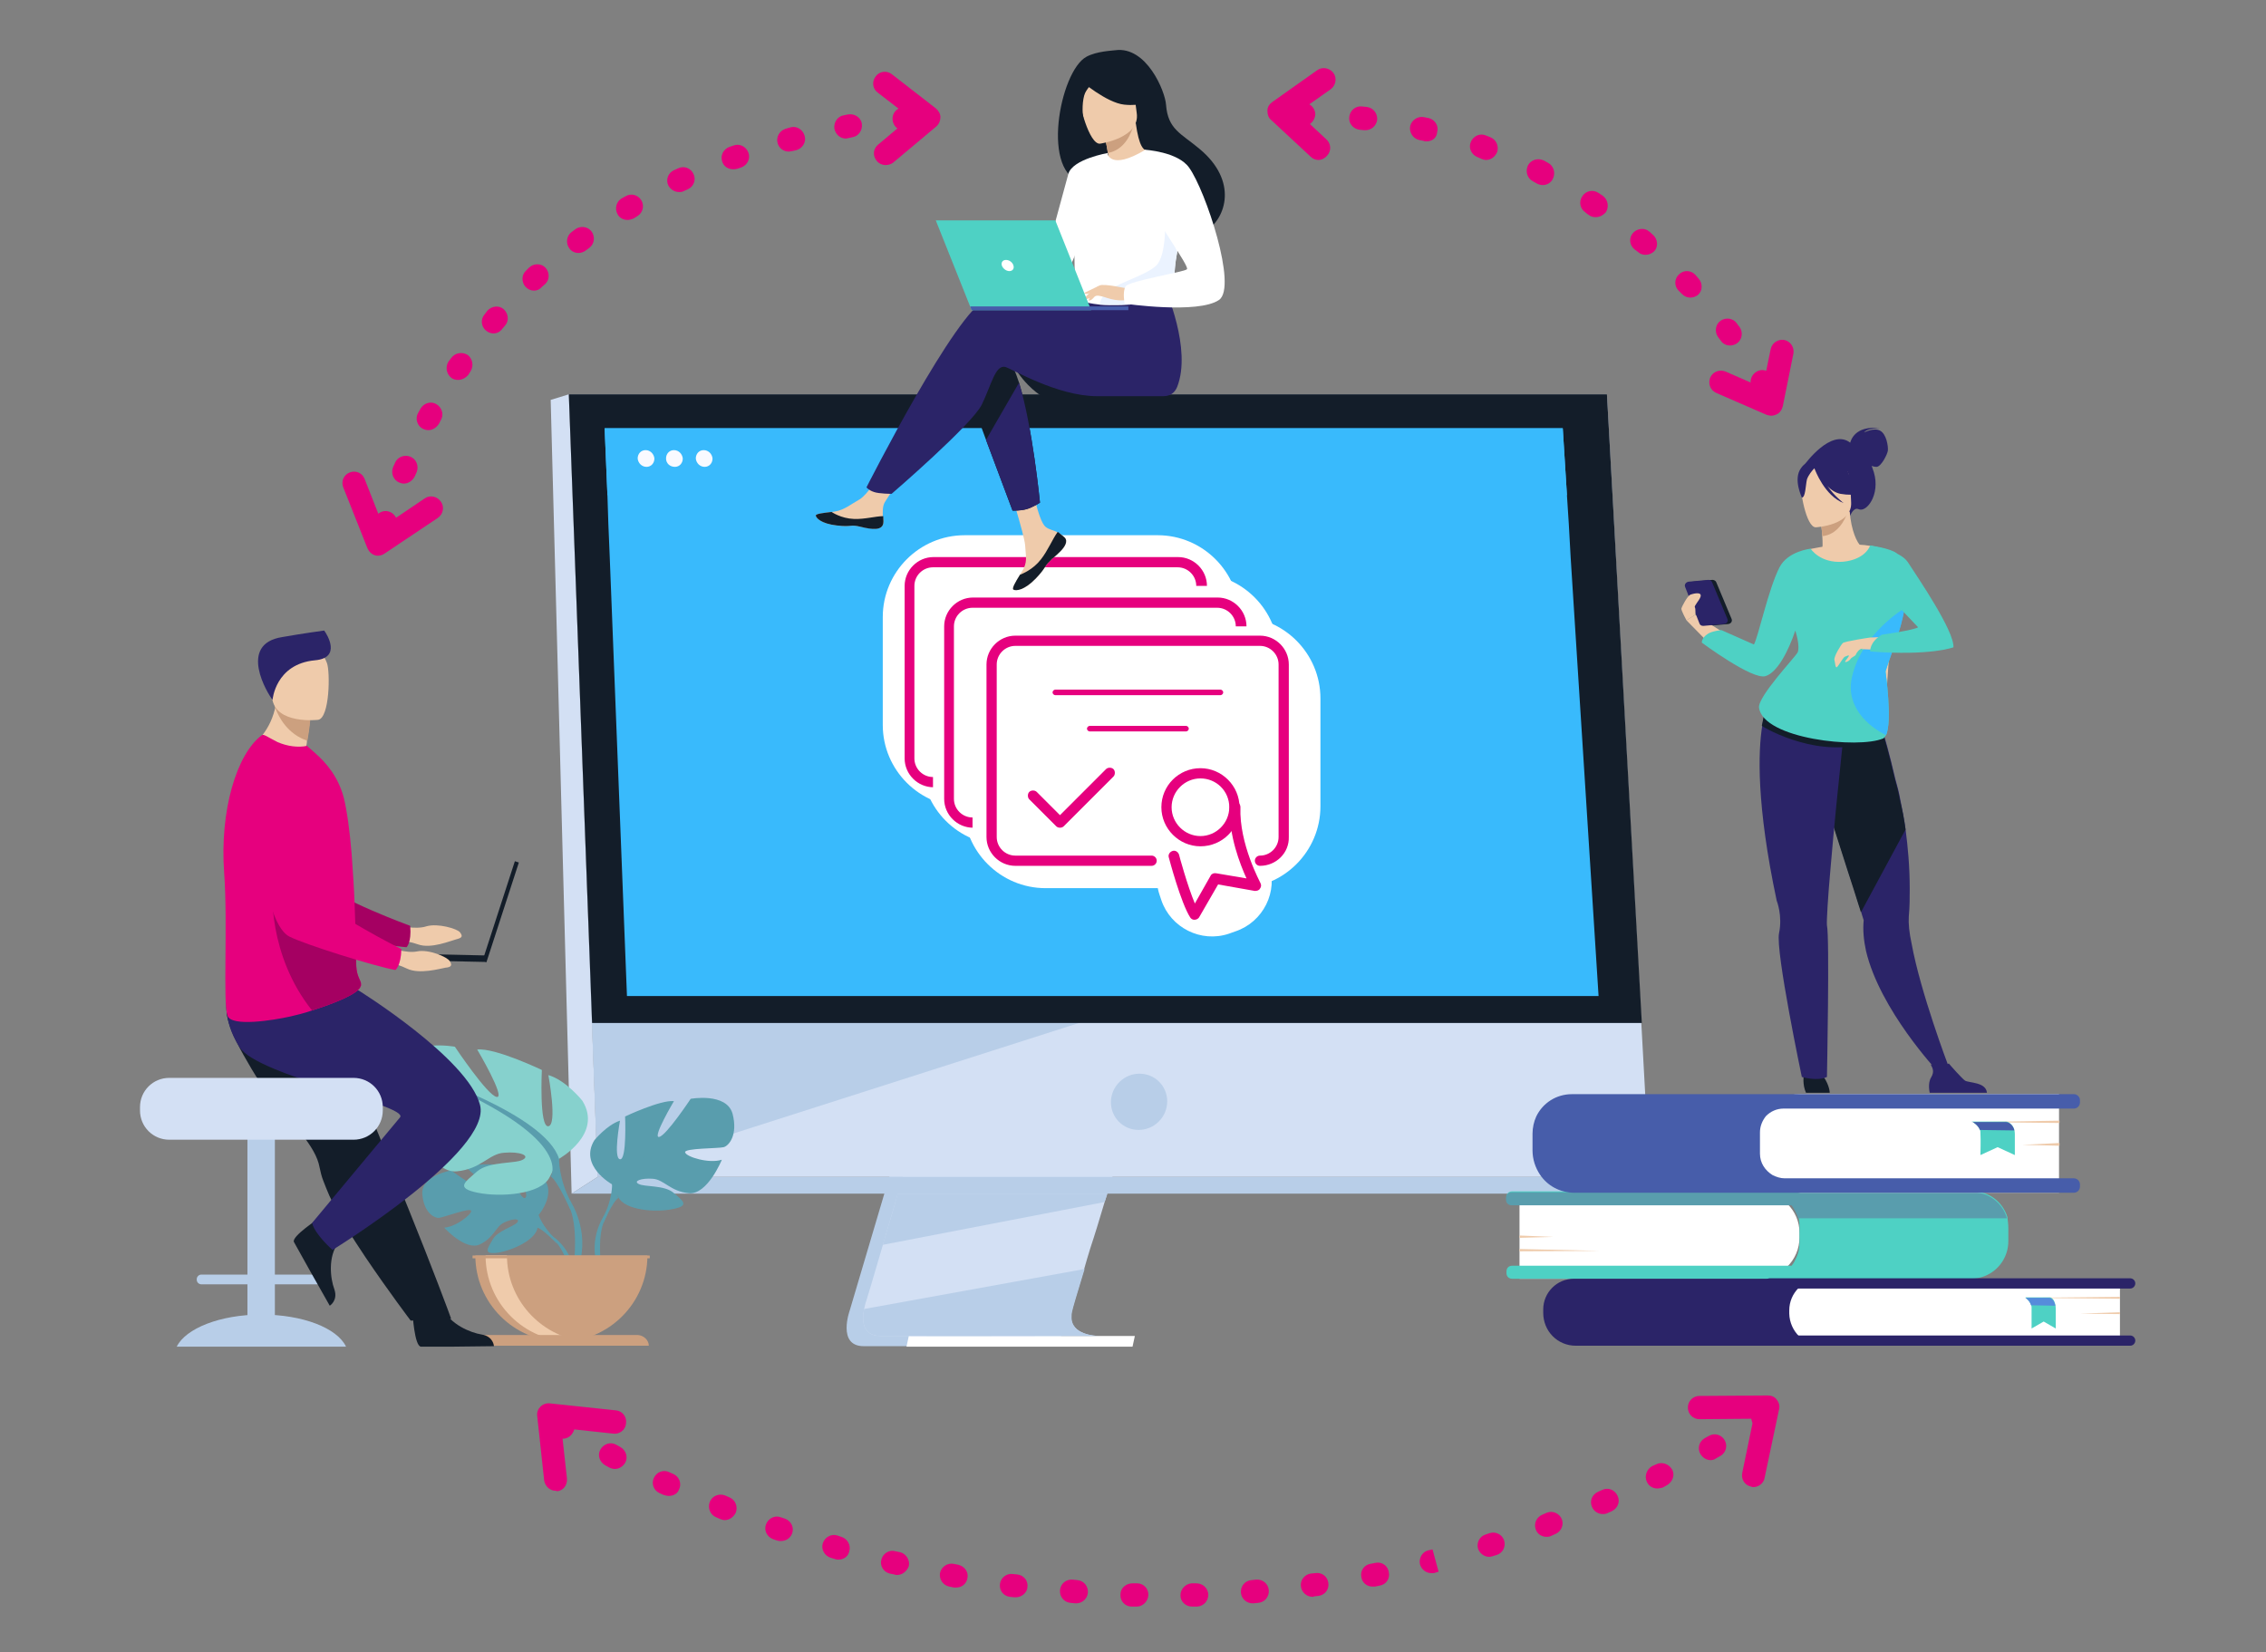 <svg xmlns="http://www.w3.org/2000/svg" xmlns:xlink="http://www.w3.org/1999/xlink" id="Calque_1" x="0px" y="0px" viewBox="0 0 487.2 355.3" style="enable-background:new 0 0 487.2 355.3;" xml:space="preserve"><rect x="0" y="0" width="487.2" height="355.3" fill="#808080" stroke="none"/><style type="text/css">	.st0{fill:#F9FAFF;}	.st1{fill:#B8CEE8;}	.st2{fill:#D3E0F4;}	.st3{fill:#131D29;}	.st4{fill:#39BAFC;}	.st5{fill:#2B2468;}	.st6{fill:#E6007E;}	.st7{fill:#FFFFFF;}	.st8{fill:#599DAD;}	.st9{fill:#86D1CD;}	.st10{fill:#EFCBAB;}	.st11{fill:#CCA07F;}	.st12{fill:#E7F1FD;}	.st13{fill:#4ED1C4;}	.st14{opacity:0.4;fill:#FFFFFF;}	.st15{fill:#283250;}	.st16{fill:none;stroke:#39BAFC;stroke-miterlimit:10;}	.st17{fill:#BFC0C4;}	.st18{fill:#97979B;}	.st19{clip-path:url(#SVGID_00000004513049631134330430000017627793192458142398_);}	.st20{fill:#FFB27D;}	.st21{fill:#ED985F;}	.st22{fill:#29235C;}	.st23{fill:#DFE1EC;}	.st24{clip-path:url(#SVGID_00000172425770502436539180000014893056998287430283_);}	.st25{fill:#B56F40;}	.st26{fill:#99592E;}	.st27{fill:#475DAA;}	.st28{clip-path:url(#SVGID_00000128486149236216357110000001426146562255353499_);}	.st29{fill:#D9935C;}	.st30{fill:#CB7D45;}	.st31{fill:none;stroke:#BFC0C4;stroke-miterlimit:10;stroke-dasharray:5.051,5.051;}	.st32{fill:#E6332A;}	.st33{fill:#1D71B8;}	.st34{fill:#FF645B;}	.st35{fill:#3AAA35;}	.st36{fill:#E94E1B;}	.st37{fill:none;stroke:#DFE1EC;stroke-miterlimit:10;}	.st38{fill:#4ED1C4;stroke:#FFFFFF;stroke-miterlimit:10;}	.st39{clip-path:url(#SVGID_00000158747822310151815710000014756325251785924531_);}	.st40{fill:#FF9600;}	.st41{fill:none;stroke:#BFC0C4;stroke-width:2;stroke-miterlimit:10;}	.st42{clip-path:url(#SVGID_00000098205741922937014920000012022482455039820455_);}	.st43{clip-path:url(#SVGID_00000125571184513712590740000013870452986696555708_);}	.st44{fill:none;stroke:#131D29;stroke-miterlimit:10;}	.st45{opacity:0.38;fill:#2B2468;}	.st46{fill:#E6007E;stroke:#FFFFFF;stroke-width:2;stroke-miterlimit:10;}	.st47{fill:#FFFFFF;stroke:#DFE1EC;stroke-width:2;stroke-miterlimit:10;}	.st48{clip-path:url(#SVGID_00000052784550493812652580000003296404818316041631_);}	.st49{clip-path:url(#SVGID_00000058588253812856943890000016098408050476385932_);}	.st50{clip-path:url(#SVGID_00000090283733792266203180000004096463123083945605_);}	.st51{fill:none;stroke:#BFC0C4;stroke-miterlimit:10;stroke-dasharray:4.986,4.986;}	.st52{fill:none;stroke:#BFC0C4;stroke-width:4;stroke-miterlimit:10;}	.st53{fill:none;stroke:#BFC0C4;stroke-miterlimit:10;}	.st54{fill:#FF9600;stroke:#FFFFFF;stroke-miterlimit:10;}	.st55{clip-path:url(#SVGID_00000081649851208677182060000013658660421549780362_);}	.st56{opacity:0.2;fill:#131D29;}	.st57{fill:none;stroke:#39BAFC;stroke-width:3;stroke-miterlimit:10;}	.st58{fill:#95C38B;}	.st59{fill:#AFCDFB;}	.st60{fill:#DEEFFC;}	.st61{fill:none;stroke:#AFCDFB;stroke-miterlimit:10;}	.st62{fill:#233862;}	.st63{fill:#45CBFC;}	.st64{fill:#CAFCFF;}	.st65{fill:#0089F7;}	.st66{clip-path:url(#SVGID_00000080923629517106373480000004305062075593415555_);}	.st67{clip-path:url(#SVGID_00000134237035138329454500000002911656604806815411_);}	.st68{clip-path:url(#SVGID_00000080176409708702487260000010136162578334613890_);}	.st69{clip-path:url(#SVGID_00000170996771522569061960000001733892350751745446_);}	.st70{clip-path:url(#SVGID_00000143614956217205754560000013593493179001664446_);}	.st71{fill:none;stroke:#BFC0C4;stroke-miterlimit:10;stroke-dasharray:5.085,5.085;}	.st72{clip-path:url(#SVGID_00000023995783945245677530000012922535679495280560_);}	.st73{clip-path:url(#SVGID_00000036243126857939477110000005221547085853653136_);}	.st74{clip-path:url(#SVGID_00000158739721754317426860000009504760534093293448_);}	.st75{clip-path:url(#SVGID_00000058561253984618549540000014890741482295994548_);}	.st76{clip-path:url(#SVGID_00000076587097563322566480000004568994010863697065_);}	.st77{fill:none;stroke:#BFC0C4;stroke-miterlimit:10;stroke-dasharray:5.138,5.138;}	.st78{clip-path:url(#SVGID_00000060016365223544320070000004716072186646003096_);}	.st79{clip-path:url(#SVGID_00000159444944739347272780000002229570076482940808_);}	.st80{fill:none;stroke:#BFC0C4;stroke-miterlimit:10;stroke-dasharray:4.912,4.912;}	.st81{clip-path:url(#SVGID_00000075159057904013702910000006885421551965126567_);}	.st82{clip-path:url(#SVGID_00000167374691758848750160000003809401206100977053_);}	.st83{clip-path:url(#SVGID_00000132089414428238479110000001105269172212135825_);}	.st84{clip-path:url(#SVGID_00000032608099998537252280000013889012999921432985_);}	.st85{clip-path:url(#SVGID_00000145058397473412045700000006821615641805416855_);}	.st86{clip-path:url(#SVGID_00000067954828473731880090000012972935521329698213_);}	.st87{clip-path:url(#SVGID_00000110433601422360464470000000451809599409536664_);}	.st88{fill:#1BA534;}	.st89{fill:#007141;}	.st90{fill:#568CDB;}	.st91{fill:#EBF3FF;}	.st92{fill:#A50062;}</style><g>	<g>		<path class="st1" d="M220.5,154.2l-37.8,127.6c0,0-2.8,7.7,3,7.7c9.5,0,47.1,0,47.1,0s-6.8-1.6-5.9-5.2   c1-4.3,40.4-131.3,40.4-131.3L220.5,154.2z"></path>		<path class="st2" d="M236.3,287.3c-1.9,0-37.8,0.1-47,0c-4,0-4-3.6-3.5-5.8c0.2-1.1,0.5-1.9,0.5-1.9l1-3.3l2.5-8.5l2.2-7.5   l2.8-9.6l2.4-8.1l26.9-90.7l46.7-1.2c0,0-16.5,53.2-28.4,91.9c-1.3,4.3-2.6,8.4-3.8,12.3c-0.4,1.2-0.7,2.4-1.1,3.6   c-1.1,3.7-2.1,7-3.1,10c-0.5,1.6-0.9,3-1.3,4.4c-1.6,5.2-2.6,8.6-2.7,9.2c-0.1,0.4-0.1,0.7-0.1,1   C230.2,287.1,235.6,287.3,236.3,287.3z"></path>		<polygon class="st2" points="122.3,84.8 126.2,189.8 126.7,204.2 128.5,253.1 354.7,253.1 345.5,84.8   "></polygon>		<polygon class="st2" points="122.3,84.8 118.4,86 122.9,256.7 128.5,253.1   "></polygon>		<polygon class="st1" points="122.9,256.7 347.7,256.7 354.7,253.1 128.5,253.1   "></polygon>		<polygon class="st7" points="194.9,289.6 243.5,289.6 244,287.3 195.4,287.3   "></polygon>		<polygon class="st1" points="238.1,256.7 237.5,258.5 189.8,267.7 192,260.3 193,256.7   "></polygon>		<path class="st1" d="M236.3,287.3c-1.9,0-37.8,0.1-47,0c-4,0-4-3.6-3.5-5.8l47.4-8.6c-1.6,5.2-2.6,8.6-2.7,9.2   c-0.1,0.4-0.1,0.7-0.1,1C230.2,287.1,235.6,287.3,236.3,287.3z"></path>		<polygon class="st1" points="235.1,219 128.5,253.1 126.7,204.2   "></polygon>		<polygon class="st3" points="122.3,84.8 345.5,84.8 353,220 127.3,220   "></polygon>	</g>	<ellipse transform="matrix(0.71 -0.704 0.704 0.71 -95.963 241.083)" class="st1" cx="245" cy="237.1" rx="6.1" ry="6"></ellipse>	<polygon class="st4" points="343.7,214.2 134.8,214.2 131.1,119.9 130.8,112.7 130.6,106.5 130,92.1 336,92.1 336.9,106.5   337.3,112.7 337.7,119.9  "></polygon>	<polygon class="st4" points="336.9,106.5 130.6,106.5 130,92.1 336,92.1  "></polygon>	<g>		<path class="st0" d="M137.1,98.6c0-1,0.7-1.8,1.7-1.8c1,0,1.8,0.8,1.9,1.8c0,1-0.7,1.8-1.7,1.8S137.2,99.6,137.1,98.6z"></path>		<path class="st0" d="M143.2,98.6c0-1,0.7-1.8,1.7-1.8c1,0,1.8,0.8,1.9,1.8c0,1-0.7,1.8-1.7,1.8C144,100.4,143.2,99.6,143.2,98.6z"></path>		<path class="st0" d="M149.6,98.6c0-1,0.7-1.8,1.7-1.8s1.8,0.8,1.9,1.8c0,1-0.7,1.8-1.7,1.8C150.5,100.4,149.7,99.6,149.6,98.6z"></path>	</g>	<path class="st7" d="M248.9,173.5h-41.5c-9.7,0-17.6-7.9-17.6-17.6v-23.2c0-9.7,7.9-17.6,17.6-17.6h41.5c9.7,0,17.6,7.9,17.6,17.6  v23.2C266.6,165.6,258.6,173.5,248.9,173.5z"></path>	<path class="st7" d="M257.3,181.7h-41.5c-9.7,0-17.6-7.9-17.6-17.6v-23.2c0-9.7,7.9-17.6,17.6-17.6h41.5c9.7,0,17.6,7.9,17.6,17.6  V164C274.9,173.7,267,181.7,257.3,181.7z"></path>	<path class="st7" d="M266.3,191h-41.5c-9.7,0-17.6-7.9-17.6-17.6v-23.2c0-9.7,7.9-17.6,17.6-17.6h41.5c9.7,0,17.6,7.9,17.6,17.6  v23.2C283.9,183.1,276,191,266.3,191z"></path>	<path class="st7" d="M265.6,200.3l-1.4,0.5c-6,2-12.5-1.3-14.5-7.2l-0.4-1.2c-2-6,1.3-12.5,7.2-14.5l1.4-0.5c6-2,12.5,1.3,14.5,7.2  l0.4,1.2C274.9,191.7,271.6,198.3,265.6,200.3z"></path>	<g>		<g>			<path class="st6" d="M270.9,186.2c-0.6,0-1.1-0.5-1.1-1.1c0-0.6,0.5-1.1,1.1-1.1c2.2,0,4-1.8,4-4v-37.1c0-2.2-1.8-4-4-4h-52.6    c-2.2,0-4,1.8-4,4V180c0,2.2,1.8,4,4,4h29.3c0.6,0,1.1,0.5,1.1,1.1c0,0.6-0.5,1.1-1.1,1.1h-29.3c-3.4,0-6.2-2.8-6.2-6.2v-37.1    c0-3.4,2.8-6.2,6.2-6.2h52.6c3.4,0,6.2,2.8,6.2,6.2V180C277.2,183.4,274.4,186.2,270.9,186.2z"></path>		</g>		<g>			<path class="st6" d="M209.2,178c-3.4,0-6.2-2.8-6.2-6.2v-37.1c0-3.4,2.8-6.2,6.2-6.2h52.6c3.4,0,6.2,2.8,6.2,6.2h-2.3    c0-2.2-1.8-4-4-4h-52.6c-2.2,0-4,1.8-4,4v37.1c0,2.2,1.8,4,4,4V178z"></path>		</g>		<g>			<path class="st6" d="M200.7,169.3c-3.4,0-6.2-2.8-6.2-6.2V126c0-3.4,2.8-6.2,6.2-6.2h52.6c3.4,0,6.2,2.8,6.2,6.2h-2.3    c0-2.2-1.8-4-4-4h-52.6c-2.2,0-4,1.8-4,4v37.1c0,2.2,1.8,4,4,4V169.3z"></path>		</g>		<g>			<path class="st6" d="M262.4,149.5h-35.5c-0.3,0-0.6-0.3-0.6-0.6s0.3-0.6,0.6-0.6h35.5c0.3,0,0.6,0.3,0.6,0.6    S262.7,149.5,262.4,149.5z"></path>		</g>		<g>			<path class="st6" d="M255,157.3h-20.7c-0.3,0-0.6-0.3-0.6-0.6s0.3-0.6,0.6-0.6H255c0.3,0,0.6,0.3,0.6,0.6S255.3,157.3,255,157.3z    "></path>		</g>		<g>			<path class="st6" d="M258.1,182c-4.6,0-8.4-3.8-8.4-8.4c0-4.7,3.8-8.4,8.4-8.4c4.6,0,8.4,3.8,8.4,8.4    C266.6,178.2,262.8,182,258.1,182z M258.1,167.4c-3.4,0-6.2,2.8-6.2,6.2c0,3.4,2.8,6.2,6.2,6.2c3.4,0,6.2-2.8,6.2-6.2    C264.3,170.1,261.5,167.4,258.1,167.4z"></path>		</g>		<g>			<path class="st6" d="M256.8,197.8c-0.4,0-0.7-0.2-0.9-0.5c-2-3.1-4.5-12.5-4.6-12.9c-0.2-0.6,0.2-1.2,0.8-1.4    c0.6-0.2,1.2,0.2,1.4,0.8c0,0.1,1.8,6.7,3.4,10.5l3.4-6c0.2-0.4,0.7-0.6,1.2-0.5l6.5,1.1c-1.4-3.1-3.8-9.2-3.6-15.4    c0-0.6,0.5-1.1,1.2-1.1c0.6,0,1.1,0.5,1.1,1.2c-0.3,7.9,4.3,16.2,4.3,16.3c0.2,0.4,0.2,0.8-0.1,1.2c-0.2,0.4-0.7,0.5-1.1,0.5    l-7.9-1.4l-4.1,7.1C257.6,197.6,257.2,197.8,256.8,197.8C256.8,197.8,256.8,197.8,256.8,197.8z"></path>		</g>		<g>			<path class="st6" d="M227.9,178c-0.3,0-0.6-0.1-0.8-0.3l-5.8-5.8c-0.4-0.4-0.4-1.2,0-1.6c0.4-0.4,1.2-0.4,1.6,0l5,5l9.9-9.9    c0.4-0.4,1.2-0.4,1.6,0s0.4,1.2,0,1.6l-10.7,10.7C228.5,177.9,228.2,178,227.9,178z"></path>		</g>	</g></g><g>	<g>		<path class="st8" d="M115.8,261.3c0,0,4.5-5.3,0.3-8.6c0,0-3.1-1.9-5.6-1.7c0,0,3.6,6,2.4,6.6c-1.2,0.6-3.5-7-3.5-7   s-7-0.7-9.3,0.4c0,0,6,4.9,4.7,5.2c-1.3,0.3-7.8-4.5-7.8-4.5s-6.5,1.1-6.2,5.1c0.3,4,2.6,5.2,3.6,5.1c1-0.1,6.8-2.3,6.9-1.5   c0.1,0.8-3.4,3.5-5.8,3.6c0,0,4.6,5.1,7.7,3.6c3.1-1.5,3.3-3.8,5.2-4.7c1.9-0.9,3.5-0.9,2.8,0c-0.8,0.9-4.3,1.8-5.3,3.7   c-1.1,1.9-2.1,3.2,1.1,2.8c3.2-0.5,8.3-2.8,8.6-5.5C115.8,261.3,115.8,261.3,115.8,261.3z"></path>		<g>			<path class="st8" d="M94.1,256.9c0,0,17.8-0.7,21.7,4.4c0,0,0.9,2.6,3.5,5l0.4,1.1c0,0-3.1-3.2-4.2-3.4    C115.6,264,117.3,257.7,94.1,256.9z"></path>			<path class="st8" d="M119.4,266.3c0,0,3.8,2.8,4.1,7.9l-0.7,0.1c0,0-1.2-5.2-3.4-7.3C117.1,264.9,119.4,266.3,119.4,266.3z"></path>		</g>	</g>	<g>		<path class="st8" d="M131.6,254.7c0,0-7.2-4-3.8-9.5c0,0,2.7-3.3,5.5-4.2c0,0-1.5,8.1,0,8.3c1.5,0.2,1.1-9.2,1.1-9.2   s7.6-3.6,10.5-3.3c0,0-4.7,7.9-3.2,7.7c1.5-0.2,6.8-8.2,6.8-8.2s7.7-1.4,9,3.2c1.2,4.6-0.8,6.9-1.9,7.2c-1.1,0.3-8.5,0.2-8.3,1.1   c0.2,1,5.2,2.5,7.9,1.6c0,0-3.1,7.6-7.1,7.2c-4-0.4-5.3-2.9-7.7-3.1c-2.5-0.2-4.3,0.5-3.1,1.1c1.2,0.7,5.5,0.2,7.5,1.9   c2,1.7,3.6,2.8-0.1,3.5c-3.7,0.8-10.4,0.3-11.8-2.6C131.6,254.7,131.6,254.7,131.6,254.7z"></path>		<g>			<path class="st8" d="M154,240.9c0,0-20.1,6.5-22.4,13.8c0,0,0.1,3.3-1.9,7v1.4c0,0,2.1-4.9,3.3-5.5    C132.9,257.6,128.4,251.3,154,240.9z"></path>			<path class="st8" d="M129.7,261.7c0,0-3.1,4.7-1.3,10.4l0.8-0.2c0,0-0.8-6.3,0.8-9.5C131.6,259.3,129.7,261.7,129.7,261.7z"></path>		</g>	</g>	<g>		<path class="st9" d="M120.2,249.2c0,0,9.5-5.3,5-12.5c0,0-3.5-4.4-7.3-5.5c0,0,2,10.7,0,11c-2,0.3-1.4-12.1-1.4-12.1   s-10-4.8-13.9-4.4c0,0,6.2,10.5,4.2,10.2c-2-0.3-9-10.8-9-10.8s-10.2-1.9-11.9,4.2c-1.6,6.1,1,9.1,2.5,9.5   c1.5,0.4,11.2,0.3,11,1.5c-0.3,1.3-6.8,3.3-10.5,2.1c0,0,4,10,9.3,9.5c5.3-0.5,6.9-3.8,10.2-4c3.3-0.3,5.7,0.6,4,1.5   c-1.6,0.9-7.2,0.3-9.8,2.5c-2.6,2.3-4.8,3.6,0.1,4.6c4.9,1,13.7,0.4,15.5-3.4C120.2,249.2,120.2,249.2,120.2,249.2z"></path>		<g>			<path class="st8" d="M90.7,231c0,0,26.5,8.6,29.5,18.2c0,0-0.1,4.3,2.5,9.2v1.9c0,0-2.8-6.4-4.3-7.3    C118.4,253,124.3,244.6,90.7,231z"></path>			<path class="st8" d="M122.7,258.4c0,0,4.1,6.2,1.8,13.7l-1.1-0.3c0,0,1-8.3-1.1-12.5C120.2,255.2,122.7,258.4,122.7,258.4z"></path>		</g>	</g>	<path class="st11" d="M120.7,288.5c10.2,0,18.5-8.3,18.5-18.5h-37C102.2,280.2,110.5,288.5,120.7,288.5z"></path>	<path class="st10" d="M125.2,288.4c-0.8,0.1-1.5,0.1-2.3,0.1c-10.2,0-18.5-8.3-18.5-18.5h4.6C109,279.4,116.1,287.2,125.2,288.4z"></path>	<path class="st11" d="M139.5,289.4h-37.6l0,0c0-1.3,1-2.3,2.3-2.3h33C138.4,287.2,139.5,288.2,139.5,289.4L139.5,289.4z"></path>	<rect x="101.6" y="270" class="st11" width="38.1" height="0.6"></rect></g><g>	<g>		<g>			<path class="st7" d="M378,275h-51.3v-18.6h51.5c4.8,0,8.7,3.9,8.7,8.7v1C386.9,271,382.9,275,378,275z"></path>			<path class="st13" d="M431.8,264.1v2.8c0,1.5-0.4,2.9-1.1,4.1c-1.4,2.4-4,4-7,4h-98.6c-0.7,0-1.2-0.5-1.2-1.2v-0.4    c0-0.7,0.5-1.2,1.2-1.2h60.1c0.3-0.4,0.6-0.8,0.8-1.3c0.6-1.1,0.9-2.3,0.9-3.6v-3.6c0-0.7-0.1-1.3-0.2-1.9c-0.3-1-0.8-2-1.4-2.8    h-60.2c-0.7,0-1.2-0.5-1.2-1.2v-0.4c0-0.7,0.5-1.2,1.2-1.2h99.1c3.5,0,6.4,2.3,7.4,5.5C431.7,262.6,431.8,263.3,431.8,264.1z"></path>			<path class="st8" d="M431.5,262h-44.9c-0.3-1-0.8-2-1.4-2.8h-60.2c-0.7,0-1.2-0.5-1.2-1.2v-0.4c0-0.7,0.5-1.2,1.2-1.2h99.1    C427.7,256.4,430.6,258.8,431.5,262z"></path>		</g>		<polygon class="st10" points="326.7,265.7 334,266 326.7,266.2   "></polygon>		<polygon class="st10" points="326.7,268.6 344,269 326.7,269.1   "></polygon>	</g>	<g>		<g>			<g>				<path class="st5" d="M338.8,289.4h56.4V275h-56.8c-3.7,0-6.6,3-6.6,6.6v0.7C331.8,286.3,334.9,289.4,338.8,289.4z"></path>				<path class="st7" d="M391.7,289.4h64.1V275h-64.3c-3.7,0-6.8,3-6.8,6.8v0.7C384.8,286.3,387.9,289.4,391.7,289.4z"></path>				<path class="st5" d="M380.5,289.4H458c0.6,0,1.1-0.5,1.1-1.1l0,0c0-0.6-0.5-1.1-1.1-1.1h-77.5c-0.6,0-1.1,0.5-1.1,1.1l0,0     C379.4,289,379.9,289.4,380.5,289.4z"></path>				<path class="st5" d="M380.5,277.1H458c0.6,0,1.1-0.5,1.1-1.1l0,0c0-0.6-0.5-1.1-1.1-1.1h-77.5c-0.6,0-1.1,0.5-1.1,1.1l0,0     C379.4,276.7,379.9,277.1,380.5,277.1z"></path>			</g>			<polygon class="st10" points="455.8,282.2 447.2,282.5 455.8,282.6    "></polygon>			<polygon class="st10" points="455.8,278.9 435.3,279.1 455.8,279.3    "></polygon>		</g>		<g>			<path class="st13" d="M435.5,279.1c0,0,0.9,0.6,1.2,1.6c0.1,0.2,0.1,0.4,0.1,0.6c0,1.4,0,4.4,0,4.4l2.6-1.5l2.6,1.5v-4.2    c0-0.8-0.2-1.6-0.6-2.1c-0.2-0.2-0.4-0.4-0.7-0.4H435.5z"></path>			<path class="st90" d="M435.5,279.1c0,0,0.9,0.6,1.2,1.6l5.2,0.1c0,0-0.2-1.5-1.3-1.7H435.5z"></path>		</g>	</g>	<g>		<g>			<g>				<path class="st7" d="M387.2,256.5h55.5v-21.2H387c-5.5,0-10,4.5-10,10v1.1C377,251.9,381.6,256.5,387.2,256.5z"></path>				<path class="st27" d="M378.4,243.5v4.6c0,2,1.1,3.6,2.7,4.6c0.8,0.4,1.7,0.7,2.6,0.7h62.2c0.7,0,1.3,0.6,1.3,1.3v0.5     c0,0.7-0.6,1.3-1.3,1.3H338.5c-3.1,0-5.8-1.5-7.4-3.9c-1-1.5-1.6-3.3-1.6-5.2v-3.6c0-1.3,0.3-2.6,0.8-3.7     c1.4-2.9,4.3-4.8,7.7-4.8h107.9c0.7,0,1.3,0.6,1.3,1.3v0.5c0,0.7-0.6,1.3-1.3,1.3h-62.4c-1.5,0-2.8,0.6-3.8,1.6     C378.9,241,378.4,242.2,378.4,243.5z"></path>			</g>			<polygon class="st10" points="442.8,245.8 434.8,246.2 442.8,246.4    "></polygon>			<polygon class="st10" points="442.8,241 423.8,241.3 442.8,241.5    "></polygon>		</g>		<g>			<path class="st13" d="M424,241.2c0,0,1.3,0.7,1.7,1.8c0.1,0.2,0.1,0.4,0.1,0.6c0.1,1.5,0,4.8,0,4.8l3.7-1.7l3.7,1.7v-4.5    c0-0.9-0.3-1.7-0.9-2.2c-0.3-0.3-0.6-0.5-1-0.5H424z"></path>			<path class="st27" d="M424,241.2c0,0,1.3,0.7,1.7,1.8l7.4,0.1c0,0-0.3-1.6-1.8-1.8H424z"></path>		</g>	</g></g><g>	<g>		<path class="st3" d="M217.8,78.5c2.8,4.8,6.2,6.7,6.2,6.7h14.4C238.5,85.1,215.7,74.8,217.8,78.5z"></path>		<g>			<path class="st10" d="M228.9,115.6c0.4,0.4,0.4,0.9,0.2,1.4c0,0,0,0,0,0c-0.3,1-1.5,2-2.8,3.1c-0.2,0.1-0.3,0.3-0.4,0.4    c0,0-0.1,0.1-0.1,0.1c0,0-0.1,0-0.1,0.1c-1.2,1.1-0.8,1.4-3,3.7c-2.5,2.6-4.3,2.7-4.8,2.4c-0.4-0.2,0.4-1.6,1.4-3.2    c0-0.1,0.1-0.2,0.1-0.2c0.1-0.2,0.3-0.4,0.4-0.6c1.1-1.9,0.8-2.8,0.6-5.6c-0.2-2.3-3.5-12.7-3.5-12.7l4.8-0.8    c0,0,1.5,8.3,3.1,9.6c0.9,0.7,1.8,0.7,2.6,1.2c0.1,0,0.1,0.1,0.2,0.1C228,114.9,228.5,115.2,228.9,115.6z"></path>			<path class="st3" d="M228.9,115.6c0.4,0.4,0.4,0.9,0.2,1.4c0,0,0,0,0,0c-0.4,1-1.5,2-2.8,3.1c-0.2,0.1-0.3,0.3-0.4,0.4    c0,0-0.1,0.1-0.1,0.1c0,0-0.1,0-0.1,0.1c-1.2,1.1-0.8,1.4-3,3.7c-2.5,2.6-4.3,2.7-4.8,2.4c-0.4-0.2,0.4-1.6,1.4-3.2    c0.5-0.2,2.8-1.1,4.5-3.3c1.5-1.9,2.5-4.4,3.6-5.9c0.1,0,0.1,0.1,0.2,0.1C228,114.9,228.5,115.2,228.9,115.6z"></path>			<path class="st10" d="M189.9,112.6c-0.3,1.5-2.4,1.2-4.8,0.7c-2.4-0.6-1.8,0.1-5.2-0.3c-3.4-0.4-4.4-1.6-4.5-2.1    c-0.1-0.4,1.6-0.6,3.4-0.8c0.2,0,0.5-0.1,0.7-0.1c2-0.3,3.5-1.6,5.3-2.6c1.7-1,4.3-5.2,4.3-5.2l4.6,0.4c0,0-2.4,3.7-3.4,5.3    c-0.6,0.9-0.5,2.2-0.5,3.2C190,111.5,190,112.1,189.9,112.6z"></path>			<path class="st3" d="M185.1,113.3c-2.4-0.6-1.8,0.1-5.2-0.3c-3.4-0.4-4.4-1.6-4.5-2.1c-0.1-0.4,1.6-0.6,3.4-0.8l0,0    c0,0,2,1.4,4.8,1.5c2.3,0.1,4.7-0.6,6.3-0.6c0,0.5,0.1,1.1,0,1.6C189.6,114.1,187.5,113.9,185.1,113.3z"></path>			<path class="st3" d="M207.7,82.9l4.3,11.7l5.7,15.2c0,0,1.5,0.1,3-0.3c1.4-0.4,2.9-1.4,2.9-1.4s-1.6-16.4-4.5-25.8    c-0.8-2.4-1.6-4.4-2.5-5.5C212,71.6,207.7,82.9,207.7,82.9z"></path>			<path class="st5" d="M212.1,64.4c2.8-0.9,10.9,0.3,19.1,1.9l1.7-2.8l17.6-1.4c0,0,5.8,12.9,2.6,21.1c-0.5,1.2-1.4,2-3,2    c0,0-0.3,0-0.3,0c0,0-10.5,0-13.9,0c-8.7,0-18.5-6-19.8-6.3c-2.1-0.4-2.9,3.7-5,8.1c-2.1,4.3-19.4,19.2-19.4,19.2s-2.7,0-3.8-0.4    c-1.2-0.4-1.6-1-1.6-1S205.7,66.5,212.1,64.4z"></path>			<path class="st3" d="M233,39.2c6.3,3.4,19,10.6,19,10.5c0,0,4.7,1.8,7.3,0c4.4-2.9,6.8-10.8-1.3-17.6c-4-3.4-6.9-4.2-7.3-9.6    c-0.2-2.9-4.2-12.6-10.9-11.7c-0.6,0.1-4,0.2-6.2,1.4C227.8,15.3,223.6,37.9,233,39.2z"></path>			<path class="st10" d="M238.2,36.3c0,0,3.1,1.1,5.2,0.2c2-0.9,3.4-4.1,3.4-4.1c-0.9,0-1.9-0.8-2.6-5.9l-0.4,0.1l-6.4,2.3    c0,0,0.5,2,0.8,4C238.4,34.5,238.6,36.1,238.2,36.3z"></path>			<path class="st11" d="M237.4,28.9c0,0,0.5,2,0.8,4c3.7-0.7,5.1-4.3,5.6-6.3L237.4,28.9z"></path>			<path class="st10" d="M236.5,30.9c0,0,8.7-1.2,7.9-6.6c-0.8-5.4-0.2-9.2-5.8-8.7c-5.6,0.5-6.4,2.7-6.5,4.6    C231.8,22.1,234.2,31.1,236.5,30.9z"></path>			<path class="st3" d="M232.3,17.3c0,0,5.6,4.8,9.4,5.2c3.8,0.4,5.2-0.8,5.2-0.8s-2.2-1.9-3.6-4.9c-0.4-0.9-1.2-1.5-2.2-1.6    C238.4,15,233.3,14.9,232.3,17.3z"></path>			<path class="st3" d="M235.8,16.9c0,0-1.9,1.8-2.5,3.1c-0.6,1.3-0.7,4.4-0.3,5.6c0,0-2.9-5.7-1.3-8.4    C233.6,14.3,235.8,16.9,235.8,16.9z"></path>			<path class="st7" d="M230.9,49.1c0.3,17.6,0.1,14,2,15.6c0.5,0.4,1.8,0.6,3.5,0.8c5.4,0.4,14.9-0.5,15.3-1.5    c1.2-3.5,0.4-4.5,1.4-9.8c0.1-0.6,0.2-1.2,0.4-1.8c0.9-3.6,1.7-4.9-1.4-10.7c-2.8-5.3-5.7-9.6-6-9.4c-7.4,4.4-8,0.7-8,0.7    S230.8,40.5,230.9,49.1z"></path>			<path class="st5" d="M212,94.6l5.7,15.2c0,0,1.5,0.1,3-0.3c1.4-0.4,2.9-1.4,2.9-1.4s-1.6-16.4-4.5-25.8L212,94.6z"></path>			<path class="st7" d="M238.2,32.9c0,0-7.6,1.3-8.5,4.5c-0.9,3.3-6.1,22.4-6.1,22.4s3.9,0.7,5.6-1.1c1.8-1.8,6.2-16.5,6.2-16.5    L238.2,32.9z"></path>			<path class="st91" d="M236.4,65.5c5.4,0.4,14.9-0.5,15.3-1.5c1.2-3.5,0.4-4.5,1.4-9.8l-2.6-7.3c0,0,0.4,8.2-2,10.3    c-2.4,2.2-9.9,4.2-11,6C236.9,64,236.5,64.8,236.4,65.5z"></path>			<path class="st10" d="M242.6,62.1c0,0-5.3-1.2-6.2-0.7c-0.9,0.5-3,2.2-3.2,2.8c-0.3,0.6,1.9-0.5,2.6-0.6c0.5-0.1,1.7,0.3,2.3,0.5    c2.5,0.8,4.1,0.4,4.1,0.4L242.6,62.1z"></path>			<path class="st7" d="M246.1,32.2c0,0,7.2,0.4,9.6,3.9c3.5,4.9,10.4,25.6,6.4,28.4c-4.5,3.1-20.3,0.8-20.3,0.8s-0.5-2.5,0.2-3.7    c0.7-1.2,12.7-3.1,13.2-3.7c0.6-0.6-6.9-10.7-6.9-12.4C248.4,43.9,246.1,32.2,246.1,32.2z"></path>			<path class="st10" d="M236.1,62.9c0,0-1.1,1.4-1.5,1.6c-0.4,0.2-0.6,0.1-0.6,0.1l0.8-1.4L236.1,62.9z"></path>			<path class="st10" d="M236.4,61.4l-3.3,1.6c0,0,0.1,0.2,0.5,0.2c0.4,0,1.4-0.4,1.4-0.4L236.4,61.4z"></path>		</g>		<g>			<g>				<polygon class="st13" points="234.6,66.7 208.9,66.7 201.2,47.4 226.9,47.4     "></polygon>				<polygon class="st27" points="208.6,65.9 242.6,65.9 242.6,66.7 208.9,66.7     "></polygon>			</g>			<path class="st7" d="M215.4,57.1c-0.2-0.7,0.2-1.2,0.9-1.2s1.4,0.5,1.6,1.2c0.2,0.7-0.2,1.2-0.9,1.2    C216.3,58.3,215.6,57.7,215.4,57.1z"></path>		</g>	</g></g><g>	<g>		<path class="st10" d="M85.5,199c0,0,3.8,1,6.2,0.2c2.4-0.7,6.6,0.5,7.2,1.3c0.7,0.9,0.4,1.2-0.8,1.5c-1.2,0.3-5.4,2.1-8.2,1.1   c-2.8-1-6.4-1.1-6.4-1.1L85.5,199z"></path>		<path class="st92" d="M52.7,166c0,0,4.3,30.3,11.3,33c3.5,1.3,18.9,4.4,23.4,4.7c0,0,1.1-0.9,0.8-4.6c0,0-16.1-5.9-18.4-9.1   c-3.4-4.8,2.1-19.6-2.2-24.1C63.4,161.4,56.2,159.5,52.7,166z"></path>	</g>	<path class="st1" d="M56,286.2h0.3c1.5,0,2.8-1.3,2.8-2.8v-46c0-1.5-1.3-2.8-2.8-2.8H56c-1.5,0-2.8,1.3-2.8,2.8v46  C53.2,285,54.5,286.2,56,286.2z"></path>	<path class="st1" d="M38,289.6c1.9-3.9,9.3-6.9,18.2-6.9s16.3,2.9,18.2,6.9H38z"></path>	<path class="st1" d="M43.3,276.2h25.8c0.5,0,1-0.4,1-1v-0.1c0-0.5-0.4-1-1-1H43.3c-0.5,0-1,0.4-1,1v0.1  C42.3,275.8,42.8,276.2,43.3,276.2z"></path>	<path class="st3" d="M54.1,229.9c1.2,2.1,2.7,4.1,4.2,6c4.6,5.8,9.6,10.6,10.4,15.1c0.2,0.9,0.4,1.9,0.8,2.9c0.4,1,0.8,2.1,1.3,3.2  c1.9,4.2,4.9,9,7.8,13.3c5,7.4,9.7,13.6,9.7,13.6l8.7-0.4c-0.3-0.9-4.1-11.1-9.2-23.7c-2.1-5.1-4.2-10.5-6.3-15.7  c-0.3-0.7-0.6-1.4-0.8-2.1c-0.6-1.6-1.3-3.2-1.9-4.7c-4.7-11.8-8.5-21.2-8.5-21.2s-19-7.2-20.9-2.5C47.7,217.5,49,221.3,54.1,229.9  z"></path>	<path class="st3" d="M88.7,282.4c0,0,0.4,7.1,1.8,7.2c0.2,0,7,0,7,0l8.7-0.1c0,0-0.1-2.1-2.6-2.5c-2.5-0.4-6.8-2.2-8.4-5.6  C93.6,277.9,88.7,282.4,88.7,282.4z"></path>	<path class="st3" d="M68.6,262c0,0-6,3.9-5.4,5.1c0.1,0.2,3.4,6.1,3.4,6.1l4.3,7.6c0,0,1.8-1.1,1-3.5c-0.9-2.4-1.4-7,0.8-10  C74.9,264.2,68.6,262,68.6,262z"></path>	<path class="st5" d="M77.1,213c0,0,23.5,14.6,26.1,24.6c2.7,10-31.7,31.2-31.7,31.2s-3.8-3.3-4.4-5.8c0,0,15.5-18.6,18.9-22.7  c2.1-2.6-30.6-8.9-34.5-15.1c-4-6.2-2.6-11.4-2.6-11.4L77.1,213z"></path>	<path class="st2" d="M36.4,245.1H76c3.5,0,6.3-2.8,6.3-6.3v-0.7c0-3.5-2.8-6.3-6.3-6.3H36.4c-3.5,0-6.3,2.8-6.3,6.3v0.7  C30.1,242.3,32.9,245.1,36.4,245.1z"></path>	<path class="st10" d="M65.7,160.9c2.3,1.4,3.6,3.3,3.6,3.3c-5.7,1.5-15.2-3.8-15.2-3.8s3.7-2.5,5-7.9c0.1-0.3,0.1-0.6,0.2-0.8  c0.2-0.9,0.3-1.9,0.3-3l2.6,2.3l4.4,3.9c0,0-0.1,1.6-0.6,4.4C66,159.8,65.9,160.3,65.7,160.9z"></path>	<path class="st6" d="M48.2,187.8c0.8,11-0.3,27.7,0.7,30.6c0.8,2.5,9.9,1,13.5,0.2c1.3-0.3,3-0.7,4.7-1.3c4.7-1.5,9.8-3.5,10.4-5.1  c0-0.1,0-0.1,0.1-0.2c0.1-0.2,0-0.4,0-0.6c-0.2-0.8-0.9-1.6-1-3.6c-0.1-2.2-0.1-4.7-0.2-7.5c0-0.3,0-0.6,0-1l0-0.1  c0-0.1,0-0.1,0-0.2c-0.1-3.1-0.2-6.3-0.4-9.5c-0.1-2-0.3-4-0.4-5.9c-0.4-4.9-1-9.3-1.7-12.1c-1.2-4.5-3.8-7.5-6.2-9.6l-1.7-1.5  c-1.9,0.4-4.2,0.1-6.3-0.8c-2.2-1.1-3-1.8-3.4-1.5C50.9,162.1,47.2,174.3,48.2,187.8z"></path>	<path class="st92" d="M67.1,217.3c4.7-1.5,9.8-3.5,10.4-5.1c0-0.1,0-0.1,0.1-0.2c0-0.2,0-0.4,0-0.6c-0.2-0.8-0.9-1.6-1-3.6  c-0.1-2.2-0.1-4.7-0.2-7.5c0-0.3,0-0.6,0-1l0-0.1c0-0.1,0-0.1,0-0.2l-17.7-8C58.5,191,57.5,205.3,67.1,217.3z"></path>	<path class="st11" d="M66.7,154.9c0,0-0.1,1.6-0.6,4.4c-4.3-1.4-6.2-5.2-6.8-6.8c-0.2-0.5-0.3-0.7-0.3-0.7s0.2,0,0.4-0.1  c0.6-0.1,1.7-0.4,2.9-0.6L66.7,154.9z"></path>	<path class="st10" d="M68.4,154.8c0,0-9.3,1.1-9.9-4.8c-0.6-5.8-2.2-9.6,3.8-10.5c5.9-0.9,7.3,1.2,8,3.1  C71,144.5,70.9,154.4,68.4,154.8z"></path>	<path class="st5" d="M58.6,150.5c0,0,0.6-7.7,9.1-8.5c5.8-0.5,2.6-5.6,2-6.4c0,0-4.5,0.6-9,1.4C51,138.5,57.6,149.3,58.6,150.5z"></path>	<g>					<rect x="107.3" y="184.8" transform="matrix(-0.951 -0.309 0.309 -0.951 149.541 415.782)" class="st3" width="0.9" height="22.5"></rect>					<rect x="81" y="205.2" transform="matrix(-1 -2.135024e-02 2.135024e-02 -1 181.214 413.804)" class="st3" width="23.6" height="1.4"></rect>	</g>	<g>		<path class="st10" d="M83.6,203.7c0,0,3.7,1.4,6.1,0.9c2.5-0.5,6.5,1.2,7,2.1c0.6,0.9,0.3,1.3-0.9,1.4c-1.2,0.2-5.6,1.5-8.3,0.2   c-2.6-1.3-6.2-1.8-6.2-1.8L83.6,203.7z"></path>		<path class="st6" d="M54.6,167.3c0,0,0.9,30.6,7.6,34.1c3.3,1.7,18.3,6.4,22.8,7.2c0,0,1.2-0.8,1.3-4.5c0,0-15.4-7.7-17.3-11.1   c-2.9-5.1,4.3-19.2,0.5-24.2C65.8,163.9,58.8,161.2,54.6,167.3z"></path>	</g></g><g>	<g>		<path class="st6" d="M194.4,28.1c-1.3,0-2.4-1-2.5-2.4c-0.1-1.4,1-2.6,2.3-2.6c0.4,0,0.6,0,0.6,0c1.4-0.1,2.5,1,2.6,2.4   c0.1,1.4-1,2.5-2.4,2.6l-0.4,0C194.5,28.1,194.4,28.1,194.4,28.1z"></path>	</g>	<g>		<path class="st6" d="M86.8,104c-0.3,0-0.6-0.1-0.9-0.2c-1.3-0.5-1.9-2-1.4-3.3l0.4-0.9c0.5-1.3,2-1.9,3.3-1.4   c1.3,0.5,1.9,2,1.4,3.3l-0.4,0.9C88.7,103.4,87.8,104,86.8,104z M92.1,92.5c-0.4,0-0.8-0.1-1.2-0.3c-1.2-0.6-1.7-2.2-1-3.4   l0.5-0.9c0.7-1.2,2.2-1.7,3.4-1c1.2,0.7,1.7,2.2,1,3.4l-0.4,0.8C93.8,92,93,92.5,92.1,92.5z M98.5,81.7c-0.5,0-1-0.1-1.4-0.4   c-1.1-0.8-1.4-2.3-0.7-3.5L97,77c0.8-1.1,2.3-1.4,3.5-0.7c1.1,0.8,1.4,2.3,0.7,3.5l-0.5,0.8C100.1,81.3,99.3,81.7,98.5,81.7z    M106.1,71.7c-0.6,0-1.1-0.2-1.6-0.6c-1.1-0.9-1.2-2.5-0.3-3.5c0.2-0.3,0.4-0.5,0.6-0.8c0.9-1,2.5-1.2,3.5-0.3   c1,0.9,1.2,2.5,0.3,3.5l-0.6,0.7C107.5,71.4,106.8,71.7,106.1,71.7z M114.8,62.5c-0.7,0-1.3-0.3-1.8-0.8c-0.9-1-0.9-2.6,0.1-3.5   l0.7-0.7c1-0.9,2.6-0.9,3.5,0.1c0.9,1,0.9,2.6-0.1,3.5l-0.7,0.6C116,62.3,115.4,62.5,114.8,62.5z M124.4,54.4c-0.8,0-1.5-0.3-2-1   c-0.8-1.1-0.6-2.7,0.5-3.5l0.8-0.6c1.1-0.8,2.7-0.6,3.5,0.5c0.8,1.1,0.6,2.7-0.5,3.5l-0.8,0.6C125.5,54.2,124.9,54.4,124.4,54.4z    M134.9,47.3c-0.8,0-1.7-0.4-2.1-1.2c-0.7-1.2-0.3-2.7,0.8-3.4l0.9-0.5c1.2-0.7,2.7-0.3,3.4,0.9c0.7,1.2,0.3,2.7-0.9,3.4l-0.8,0.5   C135.7,47.2,135.3,47.3,134.9,47.3z M146,41.3c-0.9,0-1.8-0.5-2.3-1.4c-0.6-1.2-0.1-2.7,1.2-3.3l0.9-0.4c1.2-0.6,2.7-0.1,3.3,1.2   c0.6,1.2,0.1,2.7-1.2,3.3l-0.9,0.4C146.7,41.3,146.3,41.3,146,41.3z M157.6,36.4c-1,0-2-0.6-2.3-1.6c-0.5-1.3,0.2-2.7,1.5-3.2   l0.9-0.3c1.3-0.5,2.7,0.2,3.2,1.5c0.5,1.3-0.2,2.7-1.5,3.2l-0.9,0.3C158.1,36.4,157.9,36.4,157.6,36.4z M169.6,32.6   c-1.1,0-2.1-0.7-2.4-1.8c-0.4-1.3,0.4-2.7,1.7-3.1l1-0.3c1.3-0.4,2.7,0.4,3.1,1.8c0.4,1.3-0.4,2.7-1.8,3.1l-0.9,0.2   C170,32.5,169.8,32.6,169.6,32.6z M181.9,29.8c-1.2,0-2.2-0.8-2.5-2.1c-0.2-1.4,0.7-2.7,2-2.9l1-0.2c1.4-0.2,2.7,0.7,2.9,2   c0.2,1.4-0.7,2.7-2,2.9l-0.9,0.2C182.2,29.7,182,29.8,181.9,29.8z"></path>	</g>	<g>		<path class="st6" d="M82.8,115.4c-0.2,0-0.5,0-0.7-0.1c-1.3-0.4-2.1-1.8-1.7-3.1l0.1-0.5c0.4-1.3,1.8-2.1,3.1-1.7   c1.3,0.4,2.1,1.8,1.7,3.1l-0.1,0.5C84.8,114.7,83.8,115.4,82.8,115.4z"></path>	</g></g><g>	<g>		<path class="st6" d="M121,309.4c-0.5,0-0.9-0.1-1.4-0.4l-0.4-0.3c-1.1-0.8-1.4-2.3-0.7-3.5c0.8-1.1,2.3-1.4,3.5-0.7l0.4,0.2   c1.2,0.8,1.5,2.3,0.7,3.5C122.6,309,121.8,309.4,121,309.4z"></path>	</g>	<g>		<path class="st6" d="M244.4,345.5C244.3,345.5,244.3,345.5,244.4,345.5l-1.1,0c-1.4,0-2.5-1.2-2.4-2.6c0-1.4,1.2-2.4,2.6-2.4l1,0   c1.4,0,2.5,1.2,2.4,2.6C246.8,344.4,245.7,345.5,244.4,345.5z M256.3,345.5c-1.4,0-2.5-1.1-2.5-2.4c0-1.4,1.1-2.5,2.4-2.6l1,0   c1.4,0,2.5,1,2.6,2.4c0,1.4-1,2.5-2.4,2.6L256.3,345.5C256.4,345.5,256.4,345.5,256.3,345.5z M231.4,344.8c-0.1,0-0.1,0-0.2,0   l-1-0.1c-1.4-0.1-2.4-1.3-2.3-2.7s1.3-2.4,2.7-2.3l1,0.1c1.4,0.1,2.4,1.3,2.3,2.7C233.8,343.8,232.7,344.8,231.4,344.8z    M269.3,344.8c-1.3,0-2.4-1-2.5-2.3c-0.1-1.4,0.9-2.6,2.3-2.7l1-0.1c1.4-0.1,2.6,0.9,2.7,2.3s-0.9,2.6-2.3,2.7l-1,0.1   C269.5,344.8,269.4,344.8,269.3,344.8z M218.4,343.5c-0.1,0-0.2,0-0.3,0l-1-0.1c-1.4-0.2-2.3-1.4-2.1-2.8s1.5-2.3,2.8-2.1l1,0.1   c1.4,0.2,2.3,1.4,2.1,2.8C220.8,342.5,219.7,343.5,218.4,343.5z M282.2,343.4c-1.2,0-2.3-0.9-2.5-2.2c-0.2-1.4,0.8-2.6,2.1-2.8   l1-0.1c1.4-0.2,2.6,0.7,2.8,2.1c0.2,1.4-0.7,2.6-2.1,2.8l-1,0.1C282.5,343.4,282.4,343.4,282.2,343.4z M205.6,341.4   c-0.2,0-0.3,0-0.5,0l-1-0.2c-1.4-0.3-2.2-1.6-2-2.9c0.3-1.4,1.6-2.2,2.9-2l1,0.2c1.4,0.3,2.3,1.6,2,2.9   C207.8,340.6,206.8,341.4,205.6,341.4z M295.1,341.2c-1.2,0-2.2-0.8-2.4-2c-0.3-1.4,0.6-2.7,2-2.9l1-0.2c1.4-0.3,2.7,0.6,2.9,2   c0.3,1.4-0.6,2.7-2,2.9l-1,0.2C295.4,341.2,295.2,341.2,295.1,341.2z M192.9,338.7c-0.2,0-0.4,0-0.6-0.1l-1-0.2   c-1.3-0.3-2.2-1.7-1.8-3c0.3-1.3,1.7-2.2,3-1.8l1,0.2c1.3,0.3,2.2,1.7,1.9,3C195,337.9,194,338.7,192.9,338.7z M307.7,338.3   c-1.1,0-2.1-0.8-2.4-1.9c-0.3-1.3,0.5-2.7,1.8-3l0.9-0.2l1.3,4.8l-1,0.3C308.2,338.3,307.9,338.3,307.7,338.3z M180.3,335.4   c-0.2,0-0.5,0-0.7-0.1l-1-0.3c-1.3-0.4-2.1-1.8-1.7-3.1c0.4-1.3,1.8-2.1,3.1-1.7l0.9,0.3c1.3,0.4,2.1,1.8,1.7,3.1   C182.4,334.7,181.4,335.4,180.3,335.4z M320.2,334.8c-1.1,0-2-0.7-2.4-1.7c-0.4-1.3,0.3-2.7,1.6-3.1l0.9-0.3   c1.3-0.4,2.7,0.3,3.1,1.6c0.4,1.3-0.3,2.7-1.6,3.1l-1,0.3C320.7,334.7,320.5,334.8,320.2,334.8z M167.9,331.4   c-0.3,0-0.5,0-0.8-0.1l-0.9-0.3c-1.3-0.5-2-1.9-1.5-3.2c0.5-1.3,1.9-2,3.2-1.5l0.9,0.3c1.3,0.5,2,1.9,1.5,3.2   C169.9,330.8,169,331.4,167.9,331.4z M332.5,330.5c-1,0-2-0.6-2.3-1.6c-0.5-1.3,0.2-2.7,1.5-3.2l0.9-0.4c1.3-0.5,2.7,0.2,3.2,1.4   c0.5,1.3-0.2,2.7-1.4,3.2l-0.9,0.4C333.1,330.5,332.8,330.5,332.5,330.5z M155.8,326.9c-0.3,0-0.6-0.1-0.9-0.2l-0.9-0.4   c-1.3-0.5-1.9-2-1.4-3.3c0.5-1.3,2-1.9,3.3-1.4l0.9,0.4c1.3,0.5,1.9,2,1.4,3.3C157.7,326.3,156.8,326.9,155.8,326.9z M344.6,325.6   c-1,0-1.9-0.6-2.3-1.5c-0.6-1.3,0-2.7,1.3-3.3l0.9-0.4c1.3-0.6,2.7,0,3.3,1.3s0,2.7-1.3,3.3l-0.9,0.4   C345.2,325.6,344.9,325.6,344.6,325.6z M143.8,321.7c-0.4,0-0.7-0.1-1.1-0.2l-0.9-0.4c-1.3-0.6-1.8-2.1-1.2-3.3   c0.6-1.3,2.1-1.8,3.3-1.2l0.9,0.4c1.3,0.6,1.8,2.1,1.2,3.3C145.7,321.2,144.8,321.7,143.8,321.7z M356.3,320.1   c-0.9,0-1.8-0.5-2.2-1.4c-0.6-1.2-0.1-2.7,1.1-3.4l0.9-0.4c1.2-0.6,2.7-0.1,3.4,1.1s0.1,2.7-1.1,3.4l-0.9,0.5   C357.1,320,356.7,320.1,356.3,320.1z M132.2,315.9c-0.4,0-0.8-0.1-1.2-0.3l-0.9-0.5c-1.2-0.7-1.7-2.2-1-3.4c0.7-1.2,2.2-1.7,3.4-1   l0.9,0.5c1.2,0.7,1.7,2.2,1,3.4C133.9,315.4,133.1,315.9,132.2,315.9z M367.8,314c-0.9,0-1.7-0.5-2.2-1.3   c-0.7-1.2-0.3-2.7,0.9-3.4l0.9-0.5c1.2-0.7,2.7-0.3,3.4,0.9c0.7,1.2,0.3,2.7-0.9,3.4l-0.9,0.5C368.6,313.9,368.2,314,367.8,314z"></path>	</g>	<g>		<path class="st6" d="M379,307.4c-0.8,0-1.6-0.4-2.1-1.2c-0.7-1.2-0.4-2.7,0.8-3.4l0.4-0.3c1.2-0.7,2.7-0.4,3.4,0.8   c0.7,1.2,0.4,2.7-0.8,3.4l-0.4,0.3C379.9,307.2,379.4,307.4,379,307.4z"></path>	</g></g><g>	<g>		<path class="st6" d="M379.1,85c-0.9,0-1.8-0.5-2.2-1.3l-0.2-0.4c-0.7-1.2-0.2-2.7,1-3.4c1.2-0.7,2.7-0.2,3.4,1   c0.2,0.3,0.3,0.5,0.3,0.5c0.6,1.2,0.2,2.7-1.1,3.4C379.8,84.9,379.4,85,379.1,85z"></path>	</g>	<g>		<path class="st6" d="M372,74.3c-0.8,0-1.5-0.3-2-1c-0.2-0.3-0.4-0.5-0.6-0.8c-0.8-1.1-0.6-2.7,0.5-3.5c1.1-0.8,2.7-0.6,3.5,0.5   c0.2,0.3,0.4,0.6,0.6,0.8c0.8,1.1,0.6,2.7-0.5,3.5C373.1,74.1,372.5,74.3,372,74.3z M363.4,64c-0.7,0-1.3-0.3-1.8-0.8l-0.7-0.7   c-1-1-0.9-2.6,0.1-3.5c1-1,2.6-0.9,3.5,0.1l0.7,0.8c0.9,1,0.9,2.6-0.1,3.5C364.6,63.8,364,64,363.4,64z M353.8,54.8   c-0.6,0-1.2-0.2-1.6-0.6c-0.3-0.2-0.5-0.4-0.8-0.6c-1.1-0.9-1.2-2.5-0.3-3.5s2.5-1.2,3.5-0.3c0.3,0.2,0.5,0.5,0.8,0.7   c1,0.9,1.2,2.5,0.3,3.5C355.2,54.5,354.5,54.8,353.8,54.8z M343.1,46.7c-0.5,0-1-0.1-1.4-0.4c-0.3-0.2-0.6-0.4-0.8-0.6   c-1.2-0.8-1.5-2.3-0.7-3.5c0.8-1.2,2.3-1.5,3.5-0.7c0.3,0.2,0.6,0.4,0.9,0.6c1.1,0.8,1.4,2.3,0.7,3.5   C344.7,46.3,343.9,46.7,343.1,46.7z M331.7,39.8c-0.4,0-0.8-0.1-1.2-0.3c-0.3-0.2-0.6-0.3-0.9-0.5c-1.2-0.6-1.7-2.1-1.1-3.4   c0.6-1.2,2.1-1.7,3.4-1.1c0.3,0.2,0.6,0.3,0.9,0.5c1.2,0.6,1.7,2.1,1.1,3.4C333.5,39.3,332.6,39.8,331.7,39.8z M319.5,34.4   c-0.3,0-0.6-0.1-0.9-0.2l-0.9-0.4c-1.3-0.5-2-1.9-1.5-3.2c0.5-1.3,1.9-2,3.2-1.5l1,0.4c1.3,0.5,1.9,1.9,1.5,3.2   C321.4,33.8,320.5,34.4,319.5,34.4z M306.7,30.4c-0.2,0-0.4,0-0.6-0.1l-1-0.2c-1.3-0.3-2.2-1.7-1.9-3c0.3-1.3,1.7-2.2,3-1.9l1,0.2   c1.3,0.3,2.2,1.7,1.8,3C308.9,29.7,307.9,30.4,306.7,30.4z M293.6,28c-0.1,0-0.2,0-0.3,0l-1-0.1c-1.4-0.2-2.4-1.4-2.2-2.8   c0.2-1.4,1.4-2.4,2.8-2.2l1,0.1c1.4,0.2,2.3,1.4,2.2,2.8C295.9,27.1,294.8,28,293.6,28z"></path>	</g>	<g>		<path class="st6" d="M280.3,27.1C280.2,27.1,280.2,27.1,280.3,27.1l-0.5,0c-1.4,0-2.5-1.1-2.5-2.5c0-1.4,1.1-2.5,2.5-2.5   c0,0,0,0,0,0l0.5,0c1.4,0,2.5,1.2,2.5,2.5C282.7,26,281.6,27.1,280.3,27.1z"></path>	</g></g><g>	<path class="st3" d="M363.9,125.1l4.3-0.4c0.3,0,0.7,0.2,0.8,0.5l3.3,7.9c0.2,0.5-0.1,1-0.7,1.1l-4.5,0.4c-0.4,0-0.7-0.2-0.8-0.5  l-3.1-7.9C363.1,125.7,363.4,125.1,363.9,125.1z"></path>	<path class="st5" d="M418.9,229.2l-2.3,1.2c0,0-12.4-13.2-15.4-25.9c-0.5-2.3-0.7-4.5-0.5-6.6c0,0-0.2-0.6-0.5-1.6c0,0,0-0.1,0-0.1  c-0.1-0.4-0.3-1-0.5-1.6c-0.6-1.9-1.4-4.5-2.4-7.5c-2.2-6.9-7.1-22.3-9.2-28.8l15.2-5.5c0,0,1.7,3.9,4.2,14.7  c0.4,1.4,0.8,2.9,1.1,4.6c0.4,1.9,0.8,4,1.1,6.2c0.5,3.8,0.9,8.1,0.9,12.8c0,1.9,0,3.9-0.2,6c-0.1,1.5,0.1,3.5,0.6,5.8  C412.9,213.4,418.9,229.2,418.9,229.2z"></path>	<path class="st5" d="M427.2,235h-12.3c0,0-0.5-2,0.3-3.3c0.7-1.2,0.4-1.9-0.1-2.8c0.6,0.2,1.3,0.4,2.1,0.4c0.6,0,1.3-0.3,1.8-0.6  c0.5,0.6,2.8,3.2,3.5,3.7C423.4,232.9,427,232.7,427.2,235z"></path>	<path class="st3" d="M409.7,178.4l-9.6,17.8c-0.1-0.4-0.3-1-0.5-1.6c-0.6-1.9-1.4-4.5-2.4-7.5c-2.2-6.9-7.1-22.3-9.2-28.8l15.2-5.5  c0,0,1.7,3.9,4.2,14.7c0.4,1.4,0.8,2.9,1.1,4.6C409,174.1,409.4,176.2,409.7,178.4z"></path>	<path class="st10" d="M368.3,139.1c-0.1,0.1-3.7-3.7-5.7-5.7l1.9-1.2l10.6,6.7L368.3,139.1z"></path>	<path class="st3" d="M387.8,231.2c0,0-0.3,2.1,0.5,3.8h5.1c0,0,0-1.5-1.3-3.4C390.8,229.7,387.8,231.2,387.8,231.2z"></path>	<path class="st5" d="M397.8,95.2c0.1-0.3,0.9-3.8,6.4-3.1c0,0-2.7-0.1-3.4,0.9c0,0,2.1-1.1,3.4-0.4c1.4,0.7,1.8,3.4,1.7,4.3  c-0.1,0.8-1.4,3.4-2.4,3.5c-0.4,0-0.8-0.1-1.1-0.2c0.2,0.4,0.3,0.9,0.5,1.4c1.4,4.8-1.6,8.7-3.3,7.9c-1.1-0.5-1.8,1.4-1.8,1.4  L388,99.9C388,99.9,393.7,92,397.8,95.2z"></path>	<path class="st10" d="M387.9,125.1c1.3,0.9,2.9,1.6,4.9,2.1c7.5,1.7,10.4-4.6,11.4-8.9c-1-0.6-2-0.7-2.5-0.8  c-0.5-0.1-1.1-0.1-1.6-0.1c-0.8-0.6-2.1-3.3-2.4-7.4l-0.4,0.1l-5.9,1.6c0,0,0.3,1.9,0.4,3.6c0.1,1.4,0.1,2.7-0.1,3  c-0.5,0.1-0.7,0.2-0.7,0.2s0,0,0,0C390.9,118.6,389.1,121.5,387.9,125.1z"></path>	<path class="st11" d="M391.4,111.7c0,0,0.3,1.9,0.4,3.6c3.3-0.3,4.9-3.5,5.5-5.3L391.4,111.7z"></path>	<path class="st10" d="M390.4,113.4c0,0,7.9-0.4,7.6-5.4c-0.3-4.9,0.4-8.3-4.6-8.3c-5.1,0.1-5.9,2-6.2,3.7  C386.9,105.2,388.3,113.4,390.4,113.4z"></path>	<path class="st5" d="M387.2,100.7c1.1-1.6,2.1-1.3,2.6-0.9c4.2-2.7,7.2,0.6,7.2,0.6c0.8,3.5,3.5,5.4,3.5,5.4s-1.4,1-4.8,0.4  c-1-0.2-2-0.8-2.8-1.7c1.5,2.2,3.5,3.7,3.5,3.7c-4.1-1.6-6.1-7-6.3-7.5c-0.5,0.5-1.3,1.5-1.6,2.4c-0.3,1.3-0.3,3.9-1.1,3.9  C387.4,106.9,385.5,103.1,387.2,100.7z"></path>	<path class="st10" d="M389.1,118.1c0,0,12.9-3.1,18.6,1.5l-2.8,39.2l-25.3-6.1c0,0,0.7-2.5,5.6-9.1S387.9,127.3,389.1,118.1z"></path>	<path class="st5" d="M396.7,154.4c0,0,0,0.1,0,0.4c0,0.1,0,0.2,0,0.4c-0.1,1-0.3,3-0.6,5.5c-0.7,6.6-1.8,17.3-2.5,25.7  c-0.6,6.6-0.9,11.8-0.8,12.6c0.6,2.5,0,32.6,0,32.6c-2.1,1-5.4,0-5.4,0s-5.7-27.1-4.9-30.9c0.8-3.8-0.5-7-0.5-7  c-4.4-20.7-4-32.2-3.1-37.7c0.3-1.6,0.5-2.7,0.8-3.4c0.2-0.6,0.3-0.8,0.3-0.8C389.7,149.3,396.7,154.4,396.7,154.4z"></path>	<path class="st3" d="M404.9,158.8c-3,1.3-6,1.8-8.9,1.9c-2.6,0.1-5.1-0.2-7.3-0.7c-4.8-1.1-8.5-3-9.9-3.9c0.3-1.6,0.5-2.7,0.8-3.4  c3-2.1,10.4-0.1,16.4,2.2c0.2,0.1,0.4,0.2,0.6,0.2C401.2,157,404.9,158.8,404.9,158.8z"></path>	<path class="st13" d="M409.4,130.8c-0.6,4.7-3.1,10.5-4,13.6c0,0,1.5,10.8,0.1,13.7c-0.2,0.3-0.4,0.6-0.6,0.7  c-5.3,2.3-25.8,0.1-26.7-6.6c-0.3-2.4,7.8-10.9,8.3-11.9c0.2-0.4,0.4-1.8-0.5-4.7c-1.4,4.2-3.8,9-6.4,9.8  c-2.8,0.9-13.7-7.2-13.7-7.2s-0.1-1,1.3-1.9c0.9-0.6,2.9-0.8,2.9-0.8l7,3.1c0.9-1.5,3.1-11.9,5.5-16.6c1.8-3.5,6.7-4,6.7-4  s2,3.2,7,2.8c4.9-0.5,5.8-3.5,5.8-3.5s4.4,0.6,5.7,1.7C408.1,119.2,410.2,124.6,409.4,130.8z"></path>	<path class="st4" d="M405.4,144.4c0,0,1.5,10.8,0.1,13.7c-3.8-1.9-8.8-6.1-7.3-12.6c2.2-9.4,11.3-14.7,11.3-14.7  C408.8,135.5,406.3,141.3,405.4,144.4z"></path>	<path class="st10" d="M402.1,137.1c0,0-5.5,0.8-5.9,1.2c-0.4,0.4-1.9,2.8-1.8,3.6c0.2,0.8,0.2,1.7,0.5,1.6c0.3-0.1,1.4-2.2,1.8-2.3  c0.4-0.1,0.8-0.4,0.8-0.2c0.1,0.2-0.8,1.1-0.8,1.3s0.7,0,1.1-0.5c0.3-0.5,1.1-0.7,1.2-1c0.1-0.3,0.7-1.3,1.4-1.3  C401.2,139.6,402.1,137.1,402.1,137.1z"></path>	<polygon class="st10" points="407.5,136.9 402.1,137.1 400.3,139.6 407.6,139.9  "></polygon>	<path class="st13" d="M402.1,117.4c0,0,6.3,0.8,8.1,3.5c2.2,3.4,10,14.8,9.8,18.3c0,0-4.9,1.9-17.9,0.9c0,0-0.2-2,2.5-3.6  c0,0,7-1,7.8-1.6l-5.2-5.5L402.1,117.4z"></path>	<path class="st5" d="M363,125.1l4.3-0.4c0.3,0,0.7,0.2,0.8,0.5l3.3,7.9c0.2,0.5-0.1,1-0.7,1.1l-4.5,0.4c-0.4,0-0.7-0.2-0.8-0.5  l-3.1-7.9C362.1,125.7,362.5,125.2,363,125.1z"></path>	<path class="st10" d="M362.6,133.4c0,0-1.1-2-1.1-2.5c0.1-0.5,1.3-2.7,1.9-3c1.1-0.4,2.6-0.6,2.2,0.5c-0.3,0.8-1.4,1.9-1.2,2.2  c0.2,0.3,0.1,1.6,0.1,1.6L362.6,133.4z"></path></g><g>	<path class="st6" d="M81.3,119.5c-0.2,0-0.5,0-0.7-0.1c-0.7-0.2-1.3-0.8-1.6-1.5l-5.2-13.1c-0.5-1.3,0.1-2.7,1.4-3.2  c1.3-0.5,2.7,0.1,3.2,1.4l4,10.2l8.9-6c1.1-0.8,2.7-0.5,3.5,0.7c0.8,1.1,0.5,2.7-0.7,3.5l-11.5,7.7  C82.3,119.3,81.8,119.5,81.3,119.5z"></path></g><g>	<path class="st6" d="M380.8,89.4c-0.3,0-0.7-0.1-1-0.2L369,84.5c-1.3-0.6-1.8-2-1.3-3.3c0.6-1.3,2-1.8,3.3-1.3l8,3.5l1.7-8.3  c0.3-1.4,1.6-2.2,2.9-2c1.4,0.3,2.2,1.6,2,2.9l-2.3,11.4c-0.2,0.7-0.6,1.4-1.3,1.7C381.6,89.3,381.2,89.4,380.8,89.4z"></path></g><g>	<path class="st6" d="M283.5,34.4c-0.6,0-1.2-0.2-1.7-0.7l-8.5-7.9c-0.6-0.5-0.8-1.2-0.8-2s0.4-1.4,1.1-1.9l9.6-6.8  c1.1-0.8,2.7-0.5,3.5,0.6s0.5,2.7-0.6,3.5l-7.1,5l6.2,5.8c1,0.9,1.1,2.5,0.1,3.5C284.8,34.1,284.1,34.4,283.5,34.4z"></path></g><g>	<path class="st6" d="M377,319.8c-0.2,0-0.3,0-0.5-0.1c-1.4-0.3-2.2-1.6-1.9-3l2.4-11.6l-11.6,0.1c0,0,0,0,0,0  c-1.4,0-2.5-1.1-2.5-2.5c0-1.4,1.1-2.5,2.5-2.5l14.7-0.1c0,0,0,0,0,0c0.8,0,1.5,0.3,1.9,0.9c0.5,0.6,0.7,1.4,0.5,2.1l-3.1,14.7  C379.2,319,378.1,319.8,377,319.8z"></path></g><g>	<path class="st6" d="M119.5,320.6c-1.3,0-2.3-1-2.5-2.2l-1.5-13.9c-0.1-0.8,0.2-1.5,0.7-2c0.5-0.5,1.3-0.8,2-0.7l14.2,1.5  c1.4,0.1,2.4,1.4,2.2,2.8c-0.1,1.4-1.4,2.4-2.8,2.2l-11.1-1.2l1.2,10.9c0.1,1.4-0.8,2.6-2.2,2.7  C119.7,320.6,119.6,320.6,119.5,320.6z"></path></g><g>	<path class="st6" d="M190.4,35.5c-0.7,0-1.4-0.3-1.9-0.9c-0.9-1.1-0.8-2.6,0.3-3.5l6.9-5.8l-7-5.4c-1.1-0.8-1.3-2.4-0.4-3.5  c0.8-1.1,2.4-1.3,3.5-0.4l9.4,7.3c0.6,0.5,1,1.2,1,1.9s-0.3,1.5-0.9,2l-9.3,7.8C191.6,35.3,191,35.5,190.4,35.5z"></path></g></svg>